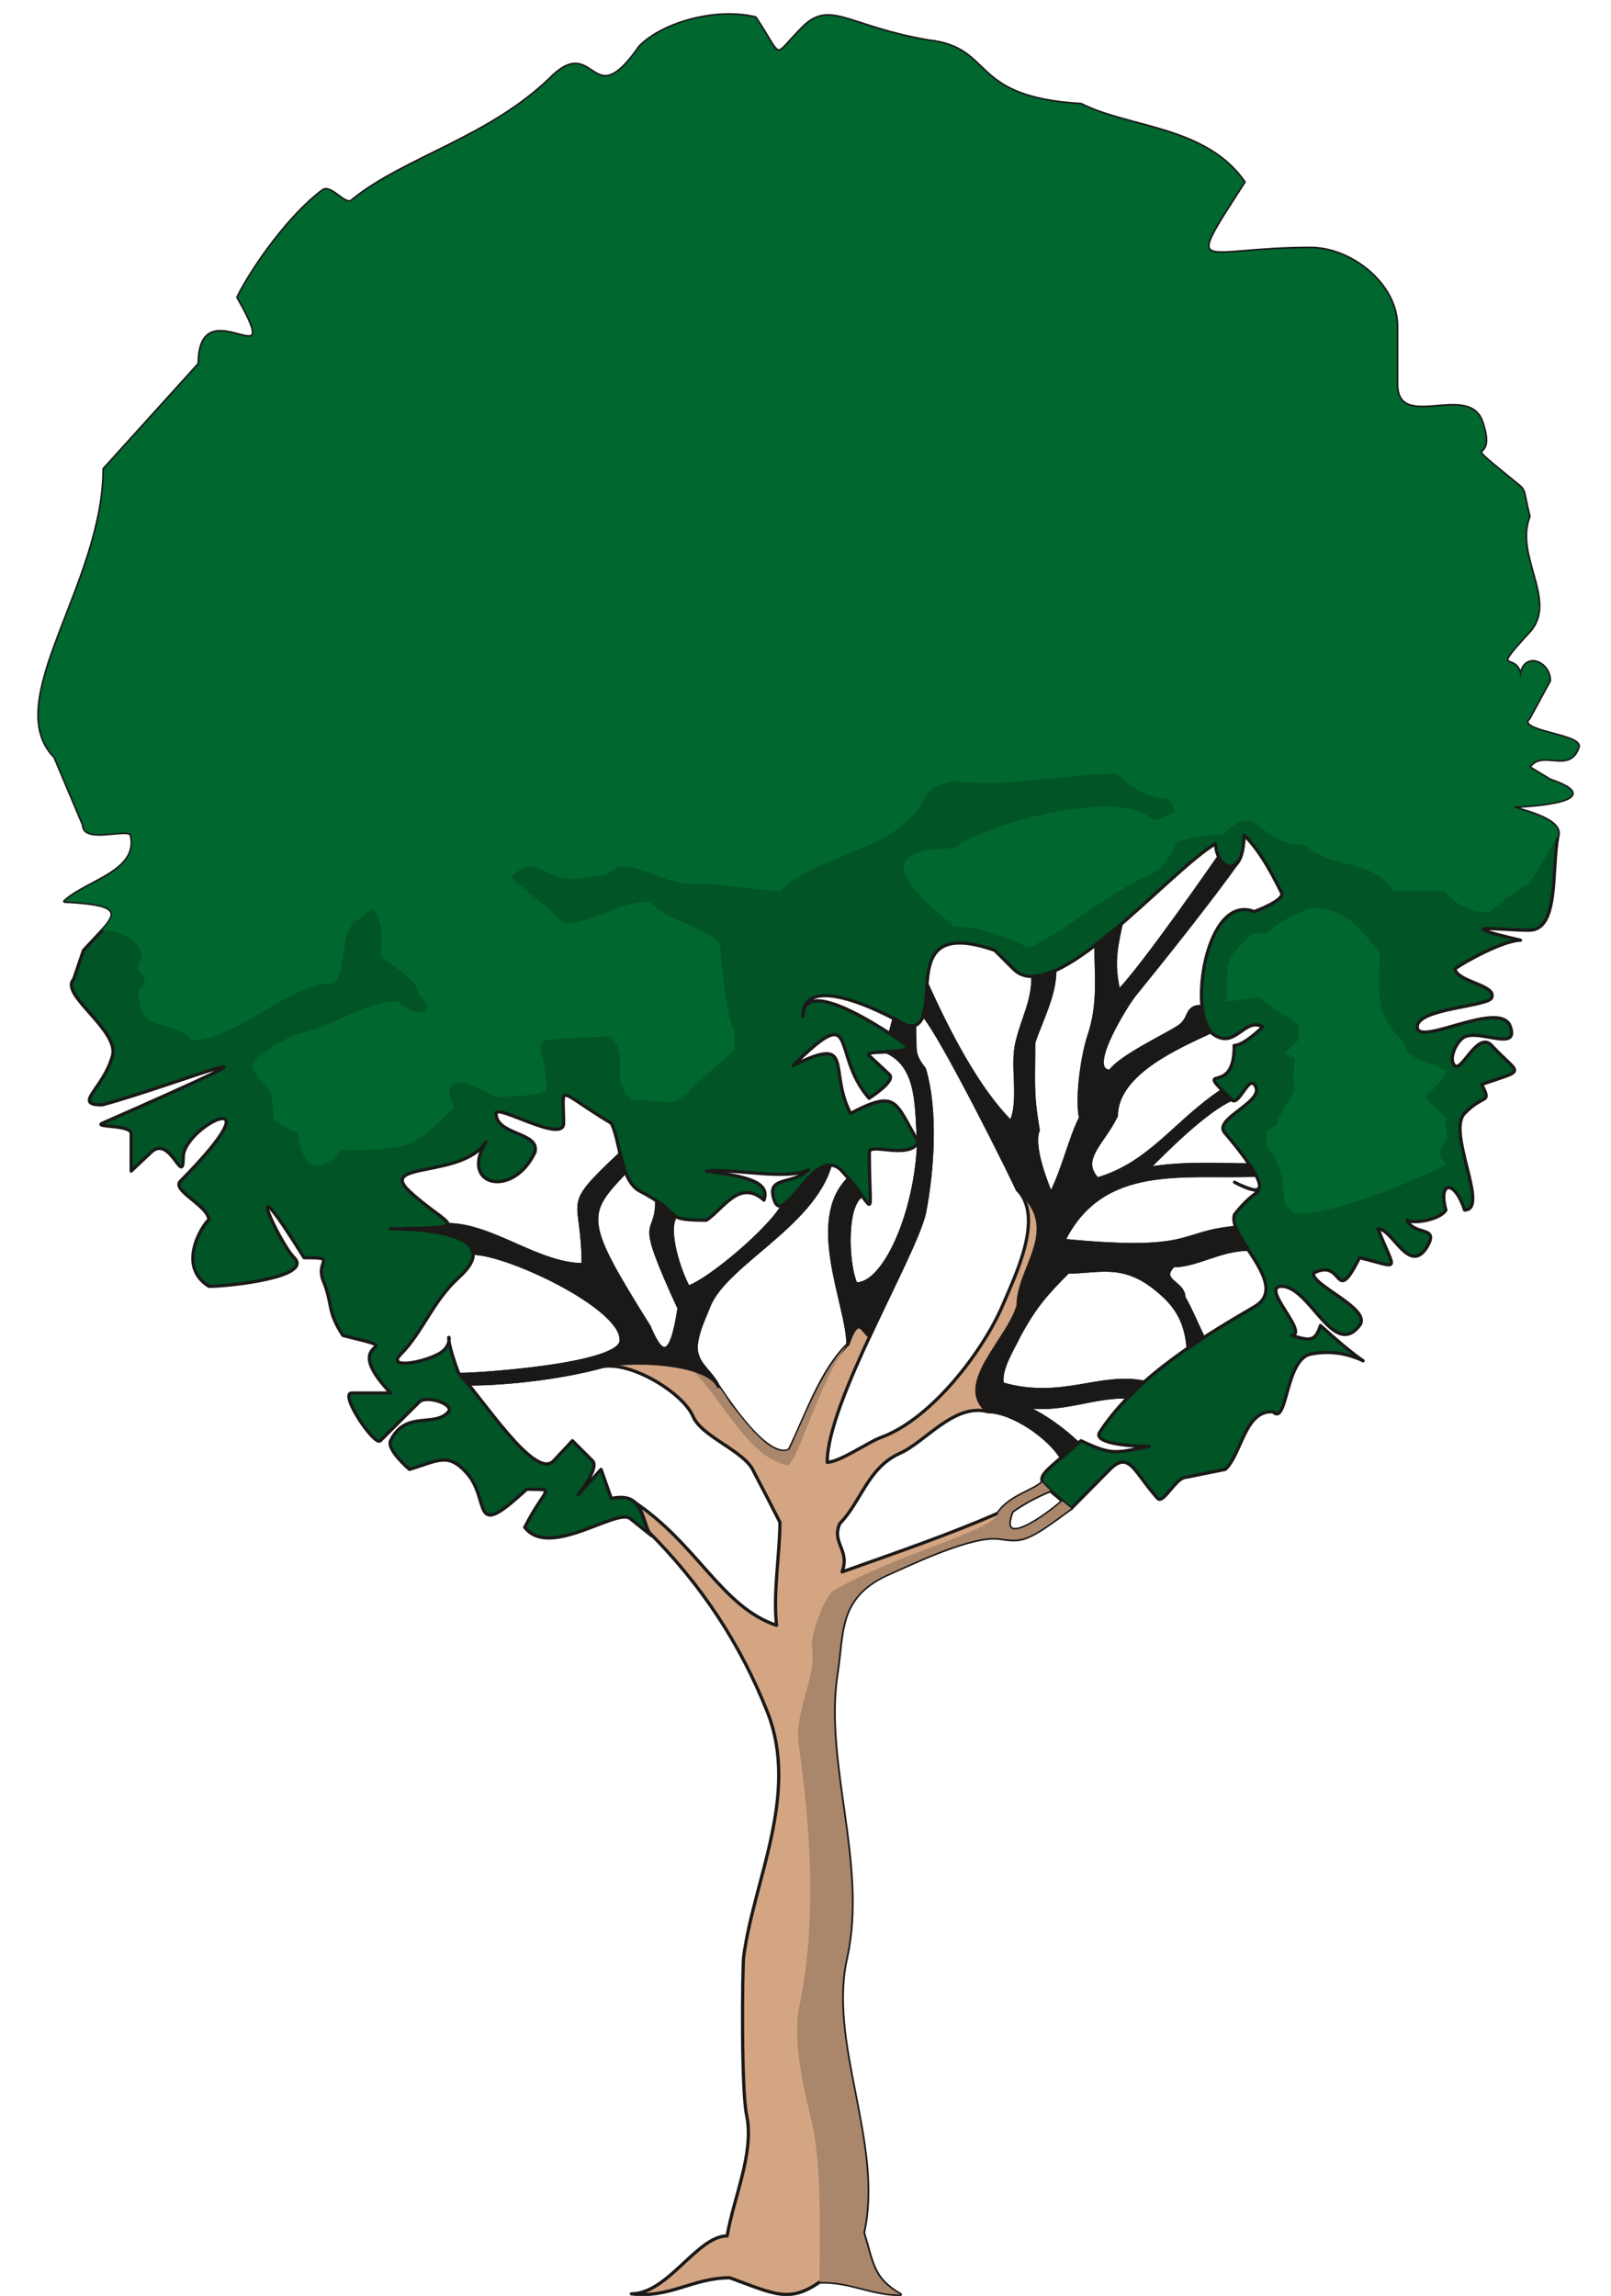 <svg xmlns="http://www.w3.org/2000/svg" xml:space="preserve" width="469.833" height="669.392" fill-rule="evenodd" stroke-linejoin="round" stroke-width="28.222" preserveAspectRatio="xMidYMid" version="1.2" viewBox="0 0 12431 17711"><defs class="ClipPathGroup"><clipPath id="a" clipPathUnits="userSpaceOnUse"><path d="M0 0h12431v17711H0z"/></clipPath></defs><g class="SlideGroup"><g class="Slide" clip-path="url(#a)"><g class="Page"><g class="com.sun.star.drawing.ClosedBezierShape"><path fill="none" d="M287 101h11907v11777H287z" class="BoundingBox"/><path fill="#005426" d="M11225 7476c33 104 325 122 285 221-28 69-574 81-574 224 0 162 645-221 719 0 66 193-237 20-354 78-58 28-129 168-76 221 54 54 176-272 285-155 218 234 279 178-76 300 76 158 20 66-133 224-139 144 196 745 0 745-81-244-205-216-144 0-33 66-231 112-300 79 61 127 264 35 145 221-135 190-259-155-369-155 133 340 186 304-142 223-198 391-117-5-355 119-23 92 454 275 355 404-203 262-383-302-602-302-170 0 214 363 79 379 135 40 180 53 221-77 556 506 325 137-76 221-198 43-178 557-290 445-218-15-241 325-368 444l-303 61c-79 0-176 211-219 163-178-196-218-374-368-224l-300 303c-302-272-325-173 76-524 239 112 257 97 526 44-157 0-437-26-381-110 287-442 844-762 1192-967 290-166-213-534-152-712 218-279 269-111 0-249 472 249-69-374-71-376-114-115 333-249 223-379-48-58-121 173-175 119-316-315 26 3 20-419 77 0 221-144 221-144-144-79-213 185-388 53-189-140-56-1087 322-942 0 0 239-87 211-145-94-188-175-330-289-445-8 369-214 259-221 66-375 226-1248 1278-1558 968l-145-145c-813-284-340 590-668 590-81-54-813-460-813-79 0-399 930 322 813 223 0 79-353 28-300 79l155 145c53 51-157 183-157 183-303-348-66-762-587-252 485-241 269 33 444 369 366-193 343-82 524 221-74 138-379 2-379 78 0 573 69 451-211 146-200-219-447 445-523 224-66-193 142-112 264-234-160 84-589-13-787 10 277 38 498 74 444 224-188-166-312 66-444 155-356 0-168-46-513-224-153-79-153-397-221-524-435-262-368-313-368 0 0 162-521-153-521-76 0 170 340 142 300 299-166 359-587 263-379-78-180 280-837 150-590 379 298 277 542 290-145 290 38 0 951-8 524 378-198 180-280 424-445 589-115 115 160 69 288 0 180-91-10-302 157 145 181 188 590 833 734 678l145-155 155 155c84 84-338 506 66 66l79 224c256-51 213 152 310 287l-165-132c-105-82-623 315-813 68 165-325 251-287 15-294-447 416-269 84-467-130-143-155-216-89-438-23 0 0-178-152-145-221 114-238 341-99 446-223 48-59-171-130-225-76l-300 299c-45 46-322-368-221-368h300c-439-462 208-302-368-444-127-194-74-237-155-430-54-155 117-170-145-170-513-824-196-119-76 0 150 150-501 221-658 221-279-175 0-538 0-510 0-110-290-229-221-300 785-794 23-428 23-186 0 237-99-178-247-39l-155 146v-290c0-69-292-46-223-79 1798-790 559-292 0-142-234 0 10-122 79-379 53-196-412-475-300-589l76-224 145-155c147-157 94-203-290-223 171-158 580-231 513-511-15-66-368 66-368-78l-221-524C0 5411 802 4509 802 3618l734-811c0-605 691 172 299-514 117-236 404-637 656-823 61-45 172 122 223 79 407-335 1076-485 1558-968 323-297 292 318 666-223 188-188 602-294 891-221 221 335 125 317 366 76 213-212 343-5 970 102 511 56 298 439 1176 490 371 188 959 170 1259 599-481 747-356 511 513 511 312 0 665 277 665 602v444c0 380 549-7 656 291 127 371-214 86 221 442 132 109 83 46 144 290-122 307 219 652 0 889-343 373-66 119-66 378 0-234 224-155 224 0l-158 290c-114 104 412 127 379 223-71 206-282 3-379 155l160 97c473 162-170 200-226 203-223 0 323 58 290 223-53 257 13 734-224 734-213 0-640-58-66 77-124 0-424 160-508 223Z"/><path fill="none" stroke="#1B1918" stroke-linecap="round" stroke-width="25" d="M11225 7476c33 104 325 122 285 221-28 69-574 81-574 224 0 162 645-221 719 0 66 193-237 20-354 78-58 28-129 168-76 221 54 54 176-272 285-155 218 234 279 178-76 300 76 158 20 66-133 224-139 144 196 745 0 745-81-244-205-216-144 0-33 66-231 112-300 79 61 127 264 35 145 221-135 190-259-155-369-155 133 340 186 304-142 223-198 391-117-5-355 119-23 92 454 275 355 404-203 262-383-302-602-302-170 0 214 363 79 379 135 40 180 53 221-77 556 506 325 137-76 221-198 43-178 557-290 445-218-15-241 325-368 444l-303 61c-79 0-176 211-219 163-178-196-218-374-368-224l-300 303c-302-272-325-173 76-524 239 112 257 97 526 44-157 0-437-26-381-110 287-442 844-762 1192-967 290-166-213-534-152-712 218-279 269-111 0-249 472 249-69-374-71-376-114-115 333-249 223-379-48-58-121 173-175 119-316-315 26 3 20-419 77 0 221-144 221-144-144-79-213 185-388 53-189-140-56-1087 322-942 0 0 239-87 211-145-94-188-175-330-289-445-8 369-214 259-221 66-375 226-1248 1278-1558 968l-145-145c-813-284-340 590-668 590-81-54-813-460-813-79 0-399 930 322 813 223 0 79-353 28-300 79l155 145c53 51-157 183-157 183-303-348-66-762-587-252 485-241 269 33 444 369 366-193 343-82 524 221-74 138-379 2-379 78 0 573 69 451-211 146-200-219-447 445-523 224-66-193 142-112 264-234-160 84-589-13-787 10 277 38 498 74 444 224-188-166-312 66-444 155-356 0-168-46-513-224-153-79-153-397-221-524-435-262-368-313-368 0 0 162-521-153-521-76 0 170 340 142 300 299-166 359-587 263-379-78-180 280-837 150-590 379 298 277 542 290-145 290 38 0 951-8 524 378-198 180-280 424-445 589-115 115 160 69 288 0 180-91-10-302 157 145 181 188 590 833 734 678l145-155 155 155c84 84-338 506 66 66l79 224c256-51 213 152 310 287l-165-132c-105-82-623 315-813 68 165-325 251-287 15-294-447 416-269 84-467-130-143-155-216-89-438-23 0 0-178-152-145-221 114-238 341-99 446-223 48-59-171-130-225-76l-300 299c-45 46-322-368-221-368h300c-439-462 208-302-368-444-127-194-74-237-155-430-54-155 117-170-145-170-513-824-196-119-76 0 150 150-501 221-658 221-279-175 0-538 0-510 0-110-290-229-221-300 785-794 23-428 23-186 0 237-99-178-247-39l-155 146v-290c0-69-292-46-223-79 1798-790 559-292 0-142-234 0 10-122 79-379 53-196-412-475-300-589l76-224 145-155c147-157 94-203-290-223 171-158 580-231 513-511-15-66-368 66-368-78l-221-524C0 5411 802 4509 802 3618l734-811c0-605 691 172 299-514 117-236 404-637 656-823 61-45 172 122 223 79 407-335 1076-485 1558-968 323-297 292 318 666-223 188-188 602-294 891-221 221 335 125 317 366 76 213-212 343-5 970 102 511 56 298 439 1176 490 371 188 959 170 1259 599-481 747-356 511 513 511 312 0 665 277 665 602v444c0 380 549-7 656 291 127 371-214 86 221 442 132 109 83 46 144 290-122 307 219 652 0 889-343 373-66 119-66 378 0-234 224-155 224 0l-158 290c-114 104 412 127 379 223-71 206-282 3-379 155l160 97c473 162-170 200-226 203-223 0 323 58 290 223-53 257 13 734-224 734-213 0-640-58-66 77-124 0-424 160-508 223Z"/></g><g class="com.sun.star.drawing.ClosedBezierShape"><path fill="none" d="M3083 6601h6622v11113H3083z" class="BoundingBox"/><path fill="#D3A582" d="M6663 17223c152-691-285-1461-130-2126 155-720-180-1487-76-2181 51-307 0-589 383-767 181-79 656-312 872-282 177 26 205 28 554-231l-68-56c-142 127-504 376-387 79 96-66 170-107 295-160-30-25-43-43-63-64-67 66-255 107-341 237-379 167-821 317-1204 454 63-172-84-221-18-373 162-163 213-424 457-539 196-81 422-391 683-325 196 0 481 204 570 356l127-112c-99-96-272-228-435-292 293 64 565-81 826-63 56-51 69-77 120-115-338-71-638 145-1093 13-28-109 94-295 129-373 127-234 214-326 377-491 231 3 427-86 699 148 142 117 213 244 228 439l117-81c-38-76-97-219-150-310 0-117-198-127-81-244 180 0 363-127 576-127-35-58-71-112-96-168-450 41-310 199-1326 100 302-606 930-482 1483-504l-50-79c-229 0-506-20-783 28 148-148 447-447 645-534-33-30-45-40-71-68-363 241-556 564-965 683-142-155 43-274 147-488 0-327 483-533 727-647-43-54-59-132-69-196-129 0-78 92-178 158-104 68-447 228-528 342-195-2 130-518 188-589 219-269 600-747 803-1034-61 87-122 26-155-27-3 5-584 845-770 1031-40-186-33-287 18-513l-193 155c0 261 28 457-53 701-49 144-99 472-66 635-82 162-130 391-229 586-48-116-146-376-98-490-50-294-35-368-35-675 58-176 163-364 163-557-55 26-110 41-168 46 0 196-74 307-122 503-48 185 30 449-48 620-262-262-483-699-646-1057-7 94-10 160-33 231 132 132 727 1329 727 1346 212 215-18 669-114 898-148 343-539 864-928 1011-99 33-327 195-424 195 0-464 668-1577 750-1923 63-328 96-783 0-1110-97-125-66-140-77-333-66 13-106-36-157-56l-31 114 148 97c-26 41-117 43-178 43 262 114 229 455 251 691-17 549-266 1111-485 1101-66-140-89-601 46-682-33-43-61-91-102-129-325 326-5 978-5 1276-208 205-317 536-452 815-193 102-584-561-548-488-36-84-135-157-158-231-48-109 48-292 84-388 129-326 800-618 937-1089-147 5-241 226-363 305-99 187-577 588-732 636-66-117-172-437-99-547-48-38-89-86-144-117 0 304-178 64 172 827-63 416-139 363-231 142-511-815-499-865-185-1192-10-46-31-99-38-142-461 436-286 307-286 856-348 0-703-309-1046-309-26 35-231 25-358 33 350 7 553 83 553 188 269 0 1144 414 1144 665 28 206-1215 277-1245 269l63 74c307 0 709-48 1009-127 216-69 646 188 727 376 66 160 404 269 470 429 94 180 109 208 201 389 0 244-54 538-26 795-424-142-609-625-1100-953 69 56 79 158 115 234 409 409 706 866 911 1379 257 640-104 1308-180 1899-10 106-20 1038 25 1229 56 289-104 632-152 922-231 0-457 447-739 447 297 36 475-124 759-124 351 129 460 195 694 33 236-8 394 96 622 96-211-122-211-236-284-477Z"/><path fill="none" stroke="#1B1918" stroke-linecap="round" stroke-width="25" d="M6663 17223c152-691-285-1461-130-2126 155-720-180-1487-76-2181 51-307 0-589 383-767 181-79 656-312 872-282 177 26 205 28 554-231l-68-56c-142 127-504 376-387 79 96-66 170-107 295-160-30-25-43-43-63-64-67 66-255 107-341 237-379 167-821 317-1204 454 63-172-84-221-18-373 162-163 213-424 457-539 196-81 422-391 683-325 196 0 481 204 570 356l127-112c-99-96-272-228-435-292 293 64 565-81 826-63 56-51 69-77 120-115-338-71-638 145-1093 13-28-109 94-295 129-373 127-234 214-326 377-491 231 3 427-86 699 148 142 117 213 244 228 439l117-81c-38-76-97-219-150-310 0-117-198-127-81-244 180 0 363-127 576-127-35-58-71-112-96-168-450 41-310 199-1326 100 302-606 930-482 1483-504l-50-79c-229 0-506-20-783 28 148-148 447-447 645-534-33-30-45-40-71-68-363 241-556 564-965 683-142-155 43-274 147-488 0-327 483-533 727-647-43-54-59-132-69-196-129 0-78 92-178 158-104 68-447 228-528 342-195-2 130-518 188-589 219-269 600-747 803-1034-61 87-122 26-155-27-3 5-584 845-770 1031-40-186-33-287 18-513l-193 155c0 261 28 457-53 701-49 144-99 472-66 635-82 162-130 391-229 586-48-116-146-376-98-490-50-294-35-368-35-675 58-176 163-364 163-557-55 26-110 41-168 46 0 196-74 307-122 503-48 185 30 449-48 620-262-262-483-699-646-1057-7 94-10 160-33 231 132 132 727 1329 727 1346 212 215-18 669-114 898-148 343-539 864-928 1011-99 33-327 195-424 195 0-464 668-1577 750-1923 63-328 96-783 0-1110-97-125-66-140-77-333-66 13-106-36-157-56l-31 114 148 97c-26 41-117 43-178 43 262 114 229 455 251 691-17 549-266 1111-485 1101-66-140-89-601 46-682-33-43-61-91-102-129-325 326-5 978-5 1276-208 205-317 536-452 815-193 102-584-561-548-488-36-84-135-157-158-231-48-109 48-292 84-388 129-326 800-618 937-1089-147 5-241 226-363 305-99 187-577 588-732 636-66-117-172-437-99-547-48-38-89-86-144-117 0 304-178 64 172 827-63 416-139 363-231 142-511-815-499-865-185-1192-10-46-31-99-38-142-461 436-286 307-286 856-348 0-703-309-1046-309-26 35-231 25-358 33 350 7 553 83 553 188 269 0 1144 414 1144 665 28 206-1215 277-1245 269l63 74c307 0 709-48 1009-127 216-69 646 188 727 376 66 160 404 269 470 429 94 180 109 208 201 389 0 244-54 538-26 795-424-142-609-625-1100-953 69 56 79 158 115 234 409 409 706 866 911 1379 257 640-104 1308-180 1899-10 106-20 1038 25 1229 56 289-104 632-152 922-231 0-457 447-739 447 297 36 475-124 759-124 351 129 460 195 694 33 236-8 394 96 622 96-211-122-211-236-284-477Z"/></g><g class="com.sun.star.drawing.ClosedBezierShape"><path fill="none" d="M5339 10366h2928v7335H5339z" class="BoundingBox"/><path fill="#AA866B" d="M6324 17604c0-356 20-871-58-1227-66-274-158-643-92-930 130-643 79-1364-13-2007-27-249 143-513 105-734-13-92 94-381 160-432 506-296 1253-466 1276-603 86-129 274-170 340-236 20 20 33 38 64 63-125 54-199 94-295 160-117 298 244 49 386-78l69 56c-348 259-376 256-554 231-216-31-691 203-871 282-385 178-334 460-385 768-104 693 231 1460 76 2179-155 665 283 1436 130 2127 73 241 73 356 285 477-229 0-387-104-623-96Zm0 0Zm-985-7038c246 244 444 686 741 737 81-41 234-628 462-937-200 215-299 485-449 815-137 79-358-231-457-353-125-196-165-231-297-262Z"/></g><g class="com.sun.star.drawing.ClosedBezierShape"><path fill="none" d="M3083 6601h6622v4658H3083z" class="BoundingBox"/><path fill="#1B1918" d="M5543 10696c-36-84-135-157-158-231-48-109 48-292 84-388 129-326 800-618 937-1088-147 5-241 226-363 305-99 186-577 587-732 635-66-117-172-437-99-546-48-38-89-86-144-117 0 303-178 64 172 826-63 416-139 363-231 142-511-815-499-864-185-1191-10-46-31-99-38-143-461 437-286 308-286 856-348 0-703-309-1046-309-26 35-231 25-358 33 350 7 553 83 553 188 269 0 1144 414 1144 665 28 206-1215 277-1245 269l63 74c307 0 709-48 1009-127 216-69 841-41 923 147Zm0 0Zm1168-388c180-392 381-772 422-950 63-328 96-784 0-1111-97-125-66-140-77-333-66 13-106-36-157-56l-31 114 148 97c-26 41-117 43-178 43 262 114 229 455 251 691-17 550-266 1111-485 1101-66-140-89-600 46-681-33-43-61-91-102-129-325 325-5 977-5 1275 84-242 115-87 168-61Zm0 0Zm909 581c196 0 481 204 570 356l127-112c-99-96-272-228-435-292 293 64 565-81 826-63 56-51 69-77 120-115-338-71-638 145-1093 13-28-109 94-295 129-373 127-234 214-326 377-491 231 3 427-86 699 148 142 117 213 244 228 439l117-81c-38-76-97-219-150-310 0-117-198-127-81-244 180 0 363-127 576-127-35-58-71-112-96-168-450 41-310 199-1326 100 302-605 930-481 1483-503l-50-79c-229 0-506-20-783 28 148-149 447-448 645-535-33-30-45-40-71-68-363 241-556 565-965 684-142-155 43-275 147-489 0-327 483-533 727-647-43-54-59-132-69-196-129 0-78 92-178 158-104 68-447 228-528 342-195-2 130-518 188-589 219-269 600-747 803-1034-61 87-122 26-155-27-3 5-584 845-770 1031-40-186-33-287 18-513l-193 155c0 261 28 457-53 701-49 144-99 472-66 635-82 162-130 392-229 587-48-116-146-377-98-491-50-294-35-368-35-675 58-176 163-364 163-557-55 26-110 41-168 46 0 196-74 307-122 503-48 185 30 449-48 620-262-262-483-699-646-1057-7 94-10 160-33 231 132 132 727 1330 727 1347 362 300 5 597 7 894-78 272-490 605-236 818Z"/><path fill="none" stroke="#1B1918" stroke-linecap="round" stroke-width="25" d="M5543 10696c-36-84-135-157-158-231-48-109 48-292 84-388 129-326 800-618 937-1088-147 5-241 226-363 305-99 186-577 587-732 635-66-117-172-437-99-546-48-38-89-86-144-117 0 303-178 64 172 826-63 416-139 363-231 142-511-815-499-864-185-1191-10-46-31-99-38-143-461 437-286 308-286 856-348 0-703-309-1046-309-26 35-231 25-358 33 350 7 553 83 553 188 269 0 1144 414 1144 665 28 206-1215 277-1245 269l63 74c307 0 709-48 1009-127 216-69 841-41 923 147Zm1168-388c180-392 381-772 422-950 63-328 96-784 0-1111-97-125-66-140-77-333-66 13-106-36-157-56l-31 114 148 97c-26 41-117 43-178 43 262 114 229 455 251 691-17 550-266 1111-485 1101-66-140-89-600 46-681-33-43-61-91-102-129-325 325-5 977-5 1275 84-242 115-87 168-61Zm909 581c196 0 481 204 570 356l127-112c-99-96-272-228-435-292 293 64 565-81 826-63 56-51 69-77 120-115-338-71-638 145-1093 13-28-109 94-295 129-373 127-234 214-326 377-491 231 3 427-86 699 148 142 117 213 244 228 439l117-81c-38-76-97-219-150-310 0-117-198-127-81-244 180 0 363-127 576-127-35-58-71-112-96-168-450 41-310 199-1326 100 302-605 930-481 1483-503l-50-79c-229 0-506-20-783 28 148-149 447-448 645-535-33-30-45-40-71-68-363 241-556 565-965 684-142-155 43-275 147-489 0-327 483-533 727-647-43-54-59-132-69-196-129 0-78 92-178 158-104 68-447 228-528 342-195-2 130-518 188-589 219-269 600-747 803-1034-61 87-122 26-155-27-3 5-584 845-770 1031-40-186-33-287 18-513l-193 155c0 261 28 457-53 701-49 144-99 472-66 635-82 162-130 392-229 587-48-116-146-377-98-491-50-294-35-368-35-675 58-176 163-364 163-557-55 26-110 41-168 46 0 196-74 307-122 503-48 185 30 449-48 620-262-262-483-699-646-1057-7 94-10 160-33 231 132 132 727 1330 727 1347 362 300 5 597 7 894-78 272-490 605-236 818Z"/></g><g class="com.sun.star.drawing.ClosedBezierShape"><path fill="none" d="M300 113h11881v9253H300z" class="BoundingBox"/><path fill="#00672F" d="M786 7177c150-158 97-204-287-224 171-158 580-231 513-511-15-66-368 66-368-78l-221-524C0 5411 802 4509 802 3618l734-810c0-606 691 172 299-515 117-236 404-637 656-823 61-45 172 122 223 79 407-335 1076-485 1558-968 323-297 292 318 666-223 188-188 602-294 891-221 221 335 125 317 366 76 213-212 343-5 970 102 511 56 298 439 1176 490 371 188 959 170 1259 599-481 747-356 511 513 511 312 0 665 277 665 603v444c0 379 549-7 656 290 127 371-214 86 221 442 132 109 83 46 144 290-122 307 219 652 0 889-343 373-66 119-66 378 0-234 224-155 224 0l-158 290c-114 104 412 127 379 223-71 206-282 3-379 155l160 97c473 162-170 200-226 203-223 0 323 58 290 223-320 557-145 259-528 595-163 0-247-54-356-163h-384c-162-254-492-165-683-356-394 0-353-360-630-83-137 0-247 28-356 56-26 53-110 218-191 246-328 137-658 438-957 575-166-81-384-165-575-165-99-94-820-603 0-603 155-155 1260-490 1532-219 53 0 137-53 165-53 0-56-28-84-56-112-137 0-274-81-383-190-437 0-849 109-1258 56-55 0-193 53-218 109-193 437-823 437-1123 739-165 0-437-56-602-56-274 28-411-137-657-137-26 56-135 81-219 81-241 71-345-81-465-81-28 0-109 56-137 81 109 112 302 247 412 359 246 0 409-166 655-166 180 174 378 159 549 329 0 109 53 602 109 658v162c-615 514-297 384-793 384-188-183 3-320-165-493-759 41-493-33-493 412-53 53-299 53-411 53-89-74-457-231-300 84-318 302-311 328-877 328-173 220-302 129-328-138-53 0-137-53-190-109 0-330-107-216-165-411 81-110 274-219 383-244 247-56 493-247 739-247 127 127 339 120 163-55 0-110-219-219-300-303 28-81 28-271-56-356l-109 85c-155 81-76 375-190 492-356 0-740 437-1095 437-183-183-412-28-412-383 143-138-89-125 28-247 0-137-175-216-310-216Zm0 0Zm10381 1804c-274 137-848 383-1176 383l-84-81c0-165-25-330-135-439v-110s54-53 82-53c0-84 137-221 137-302-28-54 0-137 0-219-28 0-56-28-84-28l112-109v-109c-84-81-221-137-302-219-82 0-166 28-247 28 0-330-28-302 193-520h109c82-82 191-137 328-194 300-26 409 194 546 331 0 328-53 465 193 711 0 137 247 137 328 219-28 55-109 137-165 190 28 56 109 112 165 165-28 56 0 81 0 165-28 26-56 82-56 137l56 54Z"/></g></g></g></g></svg>
